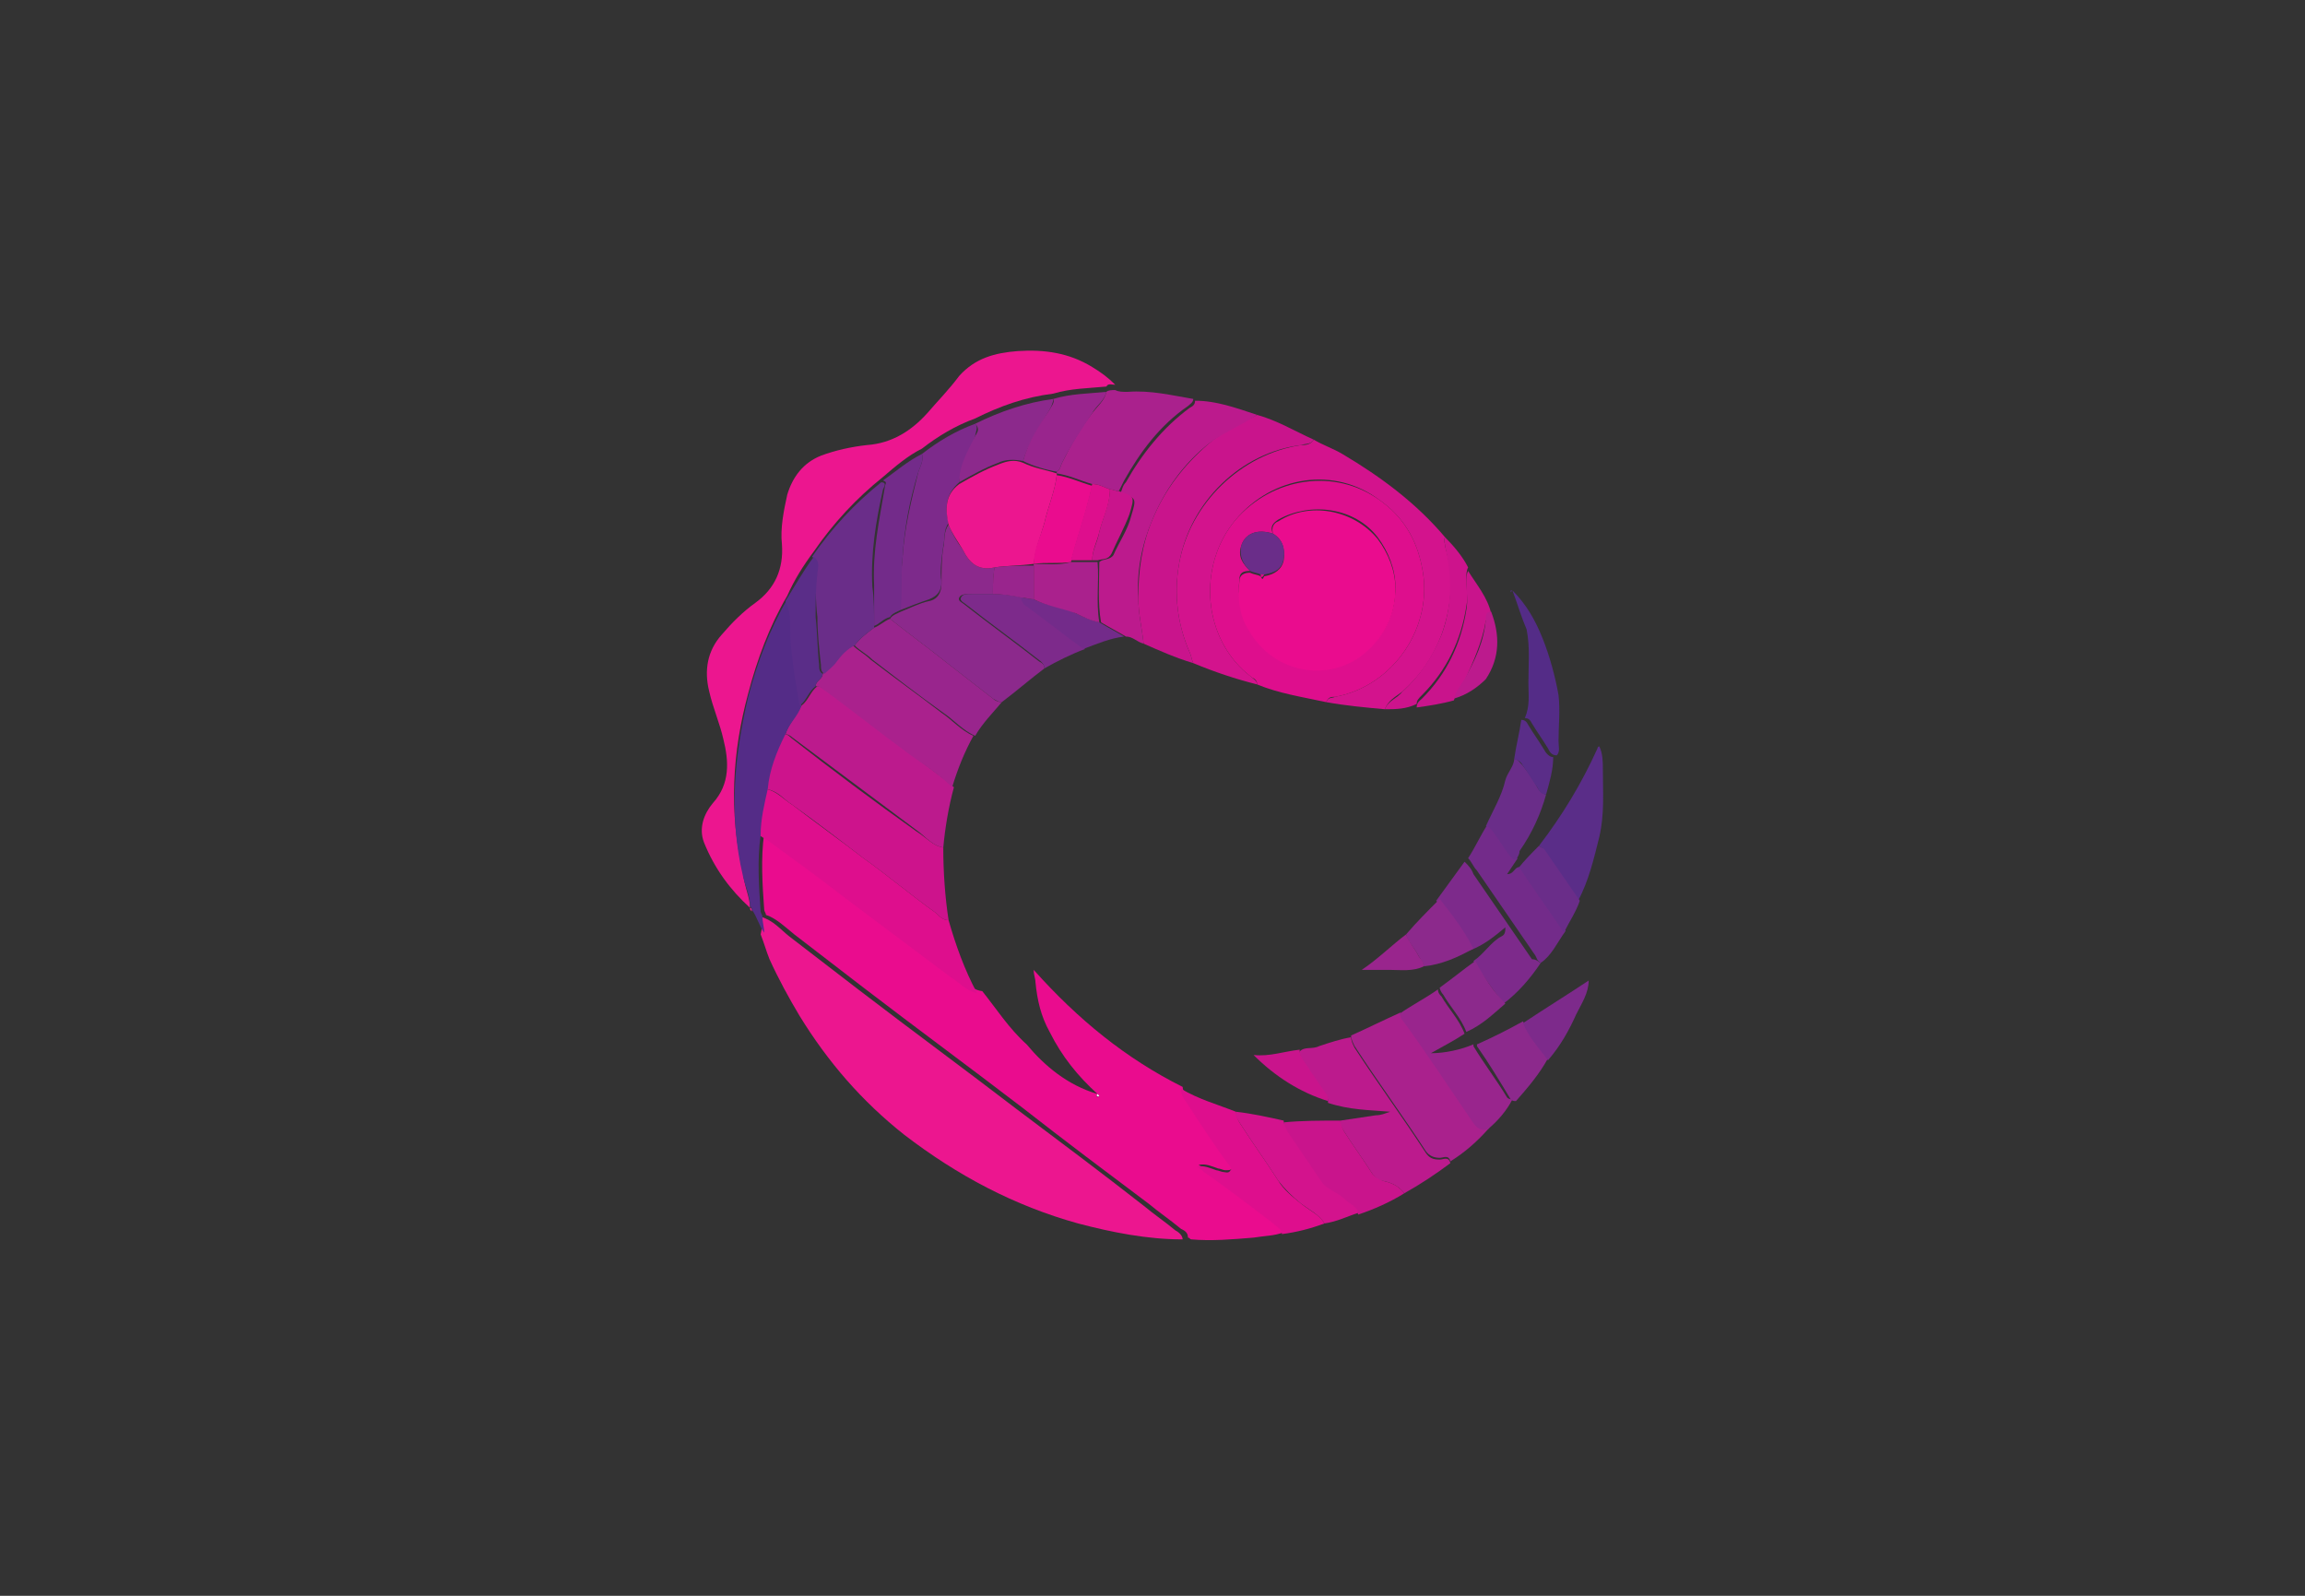 <?xml version="1.0" encoding="utf-8"?>
<!-- Generator: Adobe Illustrator 24.2.0, SVG Export Plug-In . SVG Version: 6.00 Build 0)  -->
<svg version="1.1" id="Layer_1" xmlns="http://www.w3.org/2000/svg" xmlns:xlink="http://www.w3.org/1999/xlink" x="0px" y="0px"
	 viewBox="0 0 130 90" style="enable-background:new 0 0 130 90;" xml:space="preserve">
<rect x="0" y="0" width="130" height="90" fill="#333333" stroke="none"/>
<style type="text/css">
	.st0{fill:#EA0C8E;}
	.st1{fill:#EC168F;}
	.st2{fill:#D3138D;}
	.st3{fill:#DE0E8D;}
	.st4{fill:#CD138C;}
	.st5{fill:#C9148C;}
	.st6{fill:#BC1A8D;}
	.st7{fill:#8C298C;}
	.st8{fill:#542C87;}
	.st9{fill:#AA218D;}
	.st10{fill:#99258D;}
	.st11{fill:#7D2A8B;}
	.st12{fill:#732B8A;}
	.st13{fill:#5A2D88;}
	.st14{fill:#6A2D89;}
	.st15{fill:#FEFEFE;}
</style>
<g>
	<path class="st0" d="M61.9,61.7c-1.1-1-2-2.1-2.7-3.5c-0.5-0.9-0.7-1.8-0.8-2.8c0-0.2-0.1-0.4-0.1-0.7c2.5,2.8,5.2,5,8.4,6.6
		c0,0.3,0.3,0.6,0.4,0.9c0.8,1.1,1.5,2.3,2.3,3.4c0.1,0.1,0.2,0.2,0.1,0.3c-0.1,0.1-0.2,0.1-0.4,0.1c-0.1,0-0.3-0.1-0.4-0.1
		c-0.3-0.1-0.7-0.3-1.1-0.2c0.2,0.1,0.3,0.2,0.4,0.3c1.3,1,2.6,2,3.9,2.9c0.2,0.1,0.4,0.3,0.5,0.6c-0.5,0.2-1.1,0.2-1.7,0.3
		c-1.2,0.1-2.4,0.2-3.5,0.1c-0.1,0-0.1-0.1-0.2-0.1c0-0.3-0.2-0.4-0.4-0.5c-0.6-0.5-1.2-0.9-1.8-1.4c-2.4-1.8-4.8-3.6-7.1-5.4
		c-3-2.3-6-4.5-9-6.8c-1.3-1-2.6-2-3.9-3c-0.5-0.4-1-0.9-1.6-1.1c0-0.1-0.1-0.2-0.1-0.3c-0.1-1.4-0.2-2.9,0-4.3
		c0.2,0,0.4,0.1,0.5,0.3c1.4,1.1,2.8,2.2,4.3,3.2c2,1.5,4,3,6,4.5c0.5,0.3,0.8,0.8,1.5,0.9c0.8,1,1.5,2.1,2.5,3
		C58.9,60.1,60.2,61.2,61.9,61.7c-0.1,0.2,0,0.2,0.1,0.1C62,61.8,61.9,61.7,61.9,61.7z"/>
	<path class="st1" d="M42.9,51.7c0.7,0.2,1.1,0.7,1.6,1.1c1.3,1,2.6,2,3.9,3c3,2.3,6,4.5,9,6.8c2.4,1.8,4.8,3.6,7.1,5.4
		c0.6,0.5,1.2,0.9,1.8,1.4c0.2,0.1,0.4,0.3,0.4,0.5c-2,0-4-0.4-5.9-0.9c-3.6-1-6.8-2.7-9.8-5c-2.4-1.9-4.3-4.1-5.9-6.7
		c-0.6-1-1.2-2.1-1.7-3.2c-0.2-0.5-0.3-0.9-0.5-1.4C43,52.3,43,52,42.9,51.7z"/>
	<path class="st1" d="M42.3,51.2c-1.1-1-2-2.2-2.6-3.7c-0.3-0.8,0-1.6,0.5-2.2c1-1.1,0.9-2.4,0.6-3.6c-0.2-0.9-0.6-1.8-0.8-2.7
		c-0.3-1.2-0.1-2.3,0.7-3.2c0.6-0.7,1.2-1.3,1.9-1.8c1.1-0.8,1.6-1.9,1.5-3.3c-0.1-0.9,0.1-1.9,0.3-2.8c0.3-1,0.9-1.8,1.9-2.2
		c0.8-0.3,1.7-0.5,2.6-0.6c1.4-0.1,2.5-0.8,3.4-1.8c0.6-0.7,1.2-1.3,1.8-2.1c0.9-1,2-1.3,3.3-1.4c1.5-0.1,2.9,0.1,4.2,0.9
		c0.5,0.3,0.9,0.6,1.3,1c-0.2,0-0.4-0.1-0.5,0.1c-1,0.1-2,0.1-3,0.4c-1.6,0.2-3,0.7-4.4,1.4c-1.1,0.4-2.1,1-3,1.7
		c-0.8,0.4-1.5,1-2.2,1.6c-1.5,1.2-2.8,2.6-3.9,4.2c-0.6,0.8-1.1,1.6-1.5,2.5c-1,1.7-1.7,3.6-2.2,5.5c-0.9,3.3-1.1,6.7-0.3,10.1
		C42,50.1,42.3,50.6,42.3,51.2z"/>
	<path class="st2" d="M74.1,24.8c0.5,0.3,1.1,0.5,1.6,0.8c2.2,1.3,4.2,2.8,5.8,4.7c-0.1,0.2,0,0.3,0,0.5c0.5,1.7,0.4,3.3-0.2,5
		c-0.5,1.3-1.2,2.3-2.2,3.2c-0.4,0.3-0.8,0.5-1,1c-1.1-0.1-2.2-0.2-3.3-0.4c0.1-0.3,0.3-0.2,0.5-0.3c3.3-0.6,5.6-4,4.9-7.3
		c-0.3-1.6-1.1-2.9-2.4-3.8c-2.5-1.9-6-1.4-8.1,1.1c-2.2,2.6-1.9,6.8,0.9,8.9c0.1,0.1,0.3,0.2,0.3,0.4c-1.2-0.3-2.4-0.7-3.6-1.2
		c-0.1-0.2-0.1-0.4-0.2-0.6c-0.7-1.6-0.9-3.3-0.6-5c0.6-3.4,3.5-6.2,6.9-6.7C73.6,25.1,73.9,25.1,74.1,24.8z"/>
	<path class="st3" d="M70.9,38.6c0-0.2-0.1-0.3-0.3-0.4c-2.8-2.1-3.1-6.3-0.9-8.9c2.1-2.4,5.6-2.9,8.1-1.1c1.3,0.9,2.1,2.2,2.4,3.8
		c0.7,3.3-1.6,6.7-4.9,7.3c-0.2,0-0.4,0-0.5,0.3C73.4,39.3,72.1,39.1,70.9,38.6z M71.8,30.1c-0.9-0.3-1.6,0-1.8,0.7
		c-0.2,0.6,0.1,1,0.5,1.4c-0.4,0-0.6,0.1-0.6,0.5c-0.1,0.9,0.1,1.8,0.5,2.7c1.4,2.5,4.5,3,6.5,1.4c1.2-0.9,1.8-2.2,1.8-3.7
		c0-1-0.4-2-1-2.8c-1.3-1.7-3.8-2-5.6-1C71.8,29.5,71.6,29.7,71.8,30.1z"/>
	<path class="st4" d="M53.2,47.8c0,1.4,0.1,2.8,0.3,4.1c-0.3,0-0.5-0.2-0.7-0.4c-1.4-1-2.7-2.1-4.1-3.1c-1.3-1-2.6-2-4-3
		c-0.5-0.3-0.8-0.8-1.5-0.9c0.2-1.1,0.5-2.1,1-3.1c0.2,0,0.3,0.1,0.4,0.2c2.3,1.8,4.7,3.6,7.1,5.3C52.2,47.2,52.6,47.7,53.2,47.8z"
		/>
	<path class="st5" d="M74.1,24.8c-0.2,0.3-0.5,0.2-0.7,0.3c-3.4,0.4-6.3,3.2-6.9,6.7c-0.3,1.7-0.1,3.4,0.6,5
		c0.1,0.2,0.1,0.4,0.2,0.6c-1-0.3-1.9-0.7-2.8-1.1c-0.1-0.9-0.3-1.7-0.3-2.6c0-1.5,0.2-3,0.8-4.4c0.7-1.7,1.8-3.1,3.2-4.3
		c0.8-0.7,1.8-1.1,2.7-1.6C72,23.7,73,24.3,74.1,24.8z"/>
	<path class="st3" d="M43.2,44.5c0.6,0.1,1,0.6,1.5,0.9c1.3,1,2.7,2,4,3c1.4,1,2.7,2.1,4.1,3.1c0.2,0.2,0.4,0.4,0.7,0.4
		c0.4,1.4,0.9,2.8,1.6,4.1c-0.6-0.1-1-0.6-1.5-0.9c-2-1.5-4-3-6-4.5c-1.4-1.1-2.8-2.1-4.3-3.2c-0.2-0.1-0.3-0.2-0.5-0.3
		C42.9,46.2,43,45.3,43.2,44.5z"/>
	<path class="st6" d="M53.2,47.8c-0.6-0.1-1-0.6-1.4-0.9c-2.4-1.8-4.7-3.5-7.1-5.3c-0.1-0.1-0.3-0.2-0.4-0.2c0.2-0.6,0.6-1,0.9-1.6
		c0.4-0.3,0.5-0.8,0.9-1.1c0.2,0,0.4,0.2,0.6,0.3c1.5,1.1,3,2.3,4.5,3.4c0.9,0.7,1.8,1.3,2.6,2C53.5,45.5,53.3,46.7,53.2,47.8z"/>
	<path class="st6" d="M70.9,23.4C70,24,69,24.4,68.2,25c-1.4,1.1-2.5,2.6-3.2,4.3c-0.6,1.4-0.9,2.9-0.8,4.4c0,0.9,0.2,1.7,0.3,2.6
		c-0.4-0.1-0.6-0.4-1-0.4c-0.5-0.3-0.9-0.5-1.4-0.8c-0.2-1.1-0.1-2.3-0.1-3.4c0.2-0.2,0.6-0.1,0.8-0.4c0.3-0.7,0.8-1.4,1-2.2
		c0.3-1,0.3-1-0.6-1.3c0.1-0.2,0.1-0.4,0.3-0.6c0.9-1.6,2.1-3.1,3.6-4.2c0.2-0.1,0.3-0.2,0.3-0.4C68.6,22.6,69.7,23,70.9,23.4z"/>
	<path class="st7" d="M58.9,37.7c-0.8,0.6-1.6,1.3-2.4,1.9c-0.2,0-0.3-0.1-0.5-0.2c-0.9-0.7-1.8-1.4-2.7-2.1c-1-0.8-2.1-1.6-3.1-2.4
		c0.1-0.2,0.4-0.3,0.6-0.4c0.5-0.2,1.1-0.5,1.6-0.6c0.5-0.1,0.7-0.5,0.7-1c0-0.7,0-1.4,0.1-2c0.1-0.4,0-0.9,0.3-1.3
		c0.2,0.5,0.5,1,0.8,1.4c0.4,0.8,0.9,1.2,1.8,1c-0.1,0.5-0.1,1-0.1,1.5c-0.4,0-0.9,0-1.3,0c-0.2,0-0.5,0-0.6,0.2
		c-0.1,0.2,0.2,0.3,0.3,0.4c1.4,1.1,2.8,2.1,4.2,3.2C58.8,37.4,58.9,37.5,58.9,37.7z"/>
	<path class="st8" d="M45.2,39.8c-0.2,0.6-0.7,1-0.9,1.6c-0.5,1-0.9,2-1,3.1c-0.2,0.9-0.4,1.7-0.4,2.6c-0.2,1.4-0.1,2.9,0,4.3
		c0,0.1,0.1,0.2,0.1,0.3c0,0.3,0.1,0.6,0.1,0.9c-0.3-0.4-0.4-0.9-0.7-1.3c0-0.1,0-0.1-0.1-0.2c0,0,0,0,0,0c0-0.6-0.3-1.2-0.4-1.7
		c-0.8-3.4-0.5-6.7,0.3-10.1c0.5-1.9,1.2-3.8,2.2-5.5c0.4,0.8,0.2,1.6,0.3,2.4C44.8,37.5,44.9,38.6,45.2,39.8z"/>
	<path class="st9" d="M53.7,44.4c-0.8-0.8-1.8-1.4-2.6-2c-1.5-1.1-3-2.3-4.5-3.4c-0.2-0.1-0.3-0.3-0.6-0.3c0-0.3,0.4-0.4,0.4-0.7
		c0.3-0.2,0.5-0.5,0.7-0.7c0.3-0.3,0.5-0.7,1-0.9c0.3,0.3,0.7,0.5,1,0.8c1.3,1,2.7,2,4,3c0.6,0.4,1.1,1,1.8,1.3
		C54.4,42.4,54,43.4,53.7,44.4z"/>
	<path class="st6" d="M75.6,63.2c0.7-0.1,1.3-0.2,2-0.3c0.3,0,0.5-0.1,0.8-0.2c-1.2-0.1-2.3-0.1-3.5-0.5c0-0.1,0-0.3-0.1-0.4
		c-0.3-0.4-0.6-0.8-0.9-1.3c-0.2-0.4-0.6-0.7-0.6-1.2c0.3-0.3,0.7-0.1,1.1-0.3c0.6-0.2,1.2-0.4,1.8-0.5c0,0.2,0.1,0.4,0.2,0.6
		c1.3,2,2.7,3.9,4,5.9c0.2,0.3,0.4,0.4,0.8,0.4c0.2,0,0.5-0.2,0.6,0.2c-0.8,0.6-1.7,1.2-2.6,1.7c-0.3-0.4-0.7-0.6-1.2-0.7
		c-0.3,0-0.4-0.2-0.6-0.4c-0.5-0.8-1.1-1.6-1.6-2.4C75.7,63.6,75.5,63.4,75.6,63.2z"/>
	<path class="st9" d="M81.8,65.5c-0.1-0.4-0.4-0.2-0.6-0.2c-0.3,0-0.6-0.1-0.8-0.4c-1.3-2-2.7-3.9-4-5.9c-0.1-0.2-0.2-0.4-0.2-0.6
		c0.9-0.4,1.9-0.9,2.8-1.3c0,0.1,0,0.1,0.1,0.2c1.3,1.9,2.7,3.9,4,5.8c0.2,0.3,0.5,0.6,0.9,0.5C83.3,64.4,82.6,65,81.8,65.5z"/>
	<path class="st9" d="M67.3,22.5c0,0.2-0.2,0.3-0.3,0.4c-1.6,1.1-2.7,2.6-3.6,4.2c-0.1,0.2-0.2,0.4-0.3,0.6c-0.2,0-0.3-0.1-0.5-0.1
		c-0.3-0.1-0.6-0.3-1-0.3c-0.7-0.2-1.3-0.5-2-0.6c0,0,0-0.1,0-0.1c0.2-0.1,0.2-0.3,0.3-0.5c0.5-1,1-1.9,1.7-2.8
		c0.3-0.4,0.7-0.7,0.8-1.2c0.1-0.1,0.3-0.1,0.5-0.1c0.2,0.1,0.4,0.1,0.7,0.1C64.9,22,66.1,22.3,67.3,22.5z"/>
	<path class="st10" d="M55,41.5c-0.7-0.3-1.2-0.9-1.8-1.3c-1.4-1-2.7-2-4-3c-0.3-0.3-0.7-0.5-1-0.8c0.3-0.4,0.7-0.7,1.1-1
		c0.3-0.1,0.6-0.4,0.9-0.5c1,0.8,2.1,1.6,3.1,2.4c0.9,0.7,1.8,1.4,2.7,2.1c0.1,0.1,0.3,0.2,0.5,0.2C56,40.2,55.4,40.8,55,41.5z"/>
	<path class="st3" d="M72.3,69.6c0-0.3-0.3-0.4-0.5-0.6c-1.3-1-2.6-2-3.9-2.9c-0.1-0.1-0.2-0.2-0.4-0.3c0.4-0.1,0.8,0.1,1.1,0.2
		c0.1,0,0.3,0.1,0.4,0.1c0.1,0,0.3,0.1,0.4-0.1c0.1-0.1,0-0.2-0.1-0.3c-0.8-1.1-1.6-2.3-2.3-3.4c-0.2-0.3-0.4-0.5-0.4-0.9
		c1,0.6,2.1,0.9,3.1,1.3c0,0.2,0.1,0.4,0.2,0.6c0.7,1.1,1.5,2.2,2.2,3.3c0.3,0.5,0.8,0.9,1.3,1.3c0.5,0.4,1,0.6,1.3,1.1
		C73.9,69.3,73.1,69.5,72.3,69.6z"/>
	<path class="st10" d="M83.9,63.7c-0.5,0.1-0.7-0.2-0.9-0.5c-1.3-1.9-2.6-3.9-4-5.8c0-0.1,0-0.1-0.1-0.2c0.7-0.5,1.5-0.9,2.2-1.4
		c0,0.2,0.1,0.3,0.2,0.4c0.4,0.7,1,1.3,1.3,2.1c-0.6,0.4-1.2,0.7-1.9,1.1c0.8,0,1.7-0.2,2.4-0.5c0,0,0,0.1,0,0.1
		c0.6,1,1.3,1.9,1.9,2.9c0.1,0.1,0.2,0.1,0.3,0.1C85,62.6,84.5,63.2,83.9,63.7z"/>
	<path class="st11" d="M86.9,54.3c-0.6,0.9-1.3,1.7-2.1,2.3c-0.6-0.8-1.2-1.6-1.7-2.4c0.6-0.4,1-1.1,1.6-1.4
		c0.2-0.1,0.2-0.3,0.2-0.5c-0.6,0.5-1.2,1-2,1.3c-0.6-1-1.2-1.9-1.9-2.8c0.5-0.7,1.1-1.5,1.6-2.2c0.2,0.2,0.4,0.4,0.5,0.7
		c1.1,1.6,2.2,3.2,3.3,4.8C86.7,54.1,86.8,54.3,86.9,54.3z"/>
	<path class="st5" d="M75.6,63.2c0,0.2,0.1,0.4,0.2,0.6c0.5,0.8,1.1,1.6,1.6,2.4c0.2,0.2,0.3,0.3,0.6,0.4c0.5,0.1,0.9,0.3,1.2,0.7
		c-0.8,0.5-1.7,0.9-2.6,1.2c-0.1-0.4-0.5-0.5-0.8-0.8c-0.4-0.4-1-0.5-1.3-1c-0.7-0.9-1.3-1.9-1.9-2.8c-0.1-0.2-0.2-0.4-0.2-0.6
		C73.4,63.2,74.5,63.2,75.6,63.2z"/>
	<path class="st12" d="M86.9,54.3c-0.2-0.1-0.2-0.2-0.3-0.4c-1.1-1.6-2.2-3.2-3.3-4.8c-0.2-0.2-0.3-0.5-0.5-0.7
		c0.4-0.6,0.7-1.3,1.1-1.9c0.2,0,0.3,0.2,0.4,0.3c0.3,0.4,0.6,0.9,0.9,1.3c0.1,0.1,0.2,0.3,0.4,0.3c-0.2,0.3-0.4,0.6-0.6,0.9
		c0.4,0,0.4-0.4,0.7-0.4c0.1,0,0.1,0.1,0.2,0.1c0.8,1.2,1.6,2.3,2.4,3.5C87.8,53.2,87.5,53.9,86.9,54.3z"/>
	<path class="st13" d="M86.8,47.7c1.3-1.7,2.4-3.5,3.3-5.5c0,0,0-0.1,0.1-0.1c0.2,0.4,0.2,0.9,0.2,1.3c0,1.3,0.1,2.5-0.2,3.8
		c-0.3,1.2-0.6,2.5-1.2,3.6c-0.7-1-1.3-1.9-2-2.9C87,47.8,86.9,47.8,86.8,47.7z"/>
	<path class="st2" d="M72.4,63.2c0,0.2,0.1,0.4,0.2,0.6c0.6,0.9,1.3,1.9,1.9,2.8c0.3,0.5,0.9,0.6,1.3,1c0.3,0.3,0.7,0.4,0.8,0.8
		c-0.6,0.2-1.2,0.5-1.9,0.6c-0.3-0.5-0.9-0.8-1.3-1.1c-0.5-0.4-0.9-0.8-1.3-1.3c-0.7-1.1-1.5-2.2-2.2-3.3c-0.1-0.2-0.3-0.4-0.2-0.6
		C70.6,62.8,71.5,63,72.4,63.2z"/>
	<path class="st11" d="M58.9,37.7c0-0.2-0.1-0.3-0.2-0.4c-1.4-1.1-2.8-2.1-4.2-3.2c-0.1-0.1-0.4-0.2-0.3-0.4
		c0.1-0.2,0.3-0.2,0.6-0.2c0.4,0,0.9,0,1.3,0c0.5,0,1.1,0.1,1.6,0.2c0,0.2,0.1,0.4,0.3,0.5c1.1,0.8,2.1,1.6,3.2,2.4
		C60.4,36.9,59.6,37.3,58.9,37.7z"/>
	<path class="st8" d="M85.3,33.3c0.8,0.8,1.3,1.7,1.7,2.7c0.4,1,0.7,2.1,0.9,3.2c0.1,0.9,0,1.7,0,2.6c0,0.3,0.1,0.6-0.1,0.8
		c-0.3,0-0.4-0.2-0.5-0.4c-0.3-0.5-0.6-0.9-0.9-1.4c-0.1-0.2-0.2-0.3-0.4-0.3c0.3-0.7,0.2-1.3,0.2-2c0-1,0.1-2-0.1-3
		C85.8,34.8,85.6,34.1,85.3,33.3C85.3,33.4,85.3,33.4,85.3,33.3z"/>
	<path class="st14" d="M85.5,48.5c-0.2,0-0.3-0.2-0.4-0.3c-0.3-0.4-0.6-0.9-0.9-1.3c-0.1-0.1-0.2-0.3-0.4-0.3
		c0.4-0.9,0.9-1.7,1.1-2.6c0.1-0.4,0.5-0.8,0.5-1.2c0.2,0,0.3,0.2,0.5,0.4c0.3,0.4,0.6,0.8,0.8,1.2c0.1,0.2,0.3,0.4,0.5,0.4
		c-0.3,1.1-0.8,2.2-1.5,3.2C85.7,48.2,85.6,48.3,85.5,48.5z"/>
	<path class="st4" d="M78.1,40c0.2-0.5,0.7-0.6,1-1c1-0.9,1.7-2,2.2-3.2c0.6-1.6,0.6-3.3,0.2-5c0-0.2-0.1-0.3,0-0.5
		c0.5,0.5,1,1.1,1.3,1.7c-0.1,0.2-0.1,0.4-0.1,0.6c0,0.5,0.1,1.1,0,1.6c-0.3,1.9-1.1,3.6-2.5,5c-0.2,0.2-0.3,0.3-0.3,0.5
		C79.3,40,78.7,40,78.1,40z"/>
	<path class="st5" d="M79.9,39.9c0-0.3,0.2-0.4,0.3-0.5c1.4-1.4,2.2-3.1,2.5-5c0.1-0.5,0-1.1,0-1.6c0-0.2,0-0.4,0.1-0.6
		c0.5,0.8,1.1,1.5,1.3,2.4c-0.2,0-0.2,0.3-0.3,0.4c-0.2,1.2-0.7,2.3-1.2,3.4c-0.2,0.4-0.5,0.7-0.6,1.1
		C81.3,39.7,80.6,39.8,79.9,39.9z"/>
	<path class="st7" d="M85.5,62.1c-0.1,0-0.2,0-0.3-0.1C84.6,61,84,60,83.3,59c0,0,0-0.1,0-0.1c0.9-0.4,1.7-0.8,2.6-1.3
		c0.3,0.8,0.9,1.4,1.4,2.1C86.8,60.6,86.2,61.3,85.5,62.1z"/>
	<path class="st7" d="M81.2,50.7c0.7,0.9,1.4,1.8,1.9,2.8c-0.9,0.5-1.8,0.9-2.8,1c0-0.2-0.2-0.4-0.3-0.6c-0.2-0.4-0.6-0.8-0.7-1.2
		C79.9,52,80.5,51.4,81.2,50.7z"/>
	<path class="st7" d="M83.2,54.2c0.5,0.9,1,1.7,1.7,2.4c-0.7,0.6-1.3,1.2-2.2,1.6c-0.3-0.8-0.9-1.4-1.3-2.1
		c-0.1-0.1-0.2-0.3-0.2-0.4C81.9,55.2,82.5,54.7,83.2,54.2z"/>
	<path class="st14" d="M86.8,47.7c0.1,0.1,0.2,0.1,0.3,0.2c0.7,1,1.3,1.9,2,2.9c-0.2,0.6-0.6,1.2-0.9,1.8c-0.8-1.2-1.6-2.3-2.4-3.5
		c0-0.1-0.1-0.1-0.2-0.1C86,48.5,86.4,48.1,86.8,47.7z"/>
	<path class="st11" d="M87.3,59.8c-0.5-0.7-1.1-1.3-1.4-2.1c1.2-0.8,2.5-1.6,3.7-2.4l0,0c0,0.7-0.4,1.3-0.7,1.9
		C88.5,58.1,88,59,87.3,59.8z"/>
	<path class="st12" d="M61.1,36.6c-1.1-0.8-2.1-1.6-3.2-2.4c-0.2-0.1-0.3-0.3-0.3-0.5c0.2,0,0.5,0.1,0.7,0.1
		c0.8,0.4,1.6,0.4,2.4,0.8c0.4,0.2,0.9,0.4,1.3,0.5c0.5,0.3,0.9,0.5,1.4,0.8C62.6,36,61.9,36.3,61.1,36.6z"/>
	<path class="st13" d="M87.2,44.8c-0.3,0-0.4-0.2-0.5-0.4c-0.3-0.4-0.5-0.8-0.8-1.2c-0.1-0.2-0.2-0.3-0.5-0.4
		c0.1-0.7,0.3-1.5,0.4-2.2c0.2,0,0.3,0.1,0.4,0.3c0.3,0.5,0.6,0.9,0.9,1.4c0.1,0.2,0.3,0.4,0.5,0.4C87.6,43.4,87.4,44.1,87.2,44.8z"
		/>
	<path class="st5" d="M73.3,59.2c0,0.5,0.4,0.8,0.6,1.2c0.3,0.4,0.6,0.9,0.9,1.3c0.1,0.1,0.1,0.3,0.1,0.4c-1.6-0.5-3-1.4-4.2-2.6
		C71.6,59.6,72.4,59.3,73.3,59.2z"/>
	<path class="st6" d="M82,39.4c0.1-0.4,0.4-0.8,0.6-1.1c0.6-1.1,1.1-2.1,1.2-3.4c0-0.2,0-0.4,0.3-0.4c0.5,1.3,0.5,2.6-0.3,3.8
		C83.3,38.8,82.7,39.2,82,39.4z"/>
	<path class="st10" d="M79.3,52.7c0.2,0.5,0.5,0.8,0.7,1.2c0.1,0.2,0.3,0.3,0.3,0.6c-0.6,0.3-1.3,0.2-1.9,0.2c-0.5,0-1,0-1.6,0
		C77.7,54.1,78.5,53.3,79.3,52.7z"/>
	<path class="st11" d="M89.6,55.2C89.6,55.2,89.7,55.2,89.6,55.2C89.7,55.2,89.7,55.2,89.6,55.2C89.7,55.2,89.6,55.2,89.6,55.2
		C89.6,55.2,89.6,55.2,89.6,55.2z"/>
	<path class="st8" d="M85.2,33.4c0,0,0-0.1,0-0.1C85.3,33.3,85.3,33.3,85.2,33.4C85.3,33.4,85.3,33.4,85.2,33.4z"/>
	<path class="st1" d="M42.3,51.2c0.1,0,0.1,0.1,0.1,0.2C42.3,51.3,42.3,51.3,42.3,51.2z"/>
	<path class="st15" d="M61.9,61.7c0,0,0.1,0.1,0.1,0.1C61.9,61.9,61.8,61.8,61.9,61.7C61.8,61.7,61.9,61.7,61.9,61.7z"/>
	<path class="st14" d="M49.3,35.4c-0.4,0.3-0.8,0.6-1.1,1c-0.4,0.2-0.7,0.5-1,0.9c-0.2,0.3-0.5,0.5-0.7,0.7
		c-0.2-0.1-0.2-0.3-0.2-0.5c-0.1-0.9-0.2-1.8-0.2-2.7C46,34,46,33.2,46,32.4c0-0.3,0.2-0.7-0.2-1c1.1-1.6,2.4-3,3.9-4.2
		c0.3,0,0.2,0.2,0.1,0.4c-0.4,1.8-0.7,3.6-0.6,5.5C49.3,33.8,49.3,34.6,49.3,35.4z"/>
	<path class="st11" d="M53.5,29.5c-0.3,0.4-0.2,0.9-0.3,1.3c-0.1,0.7-0.2,1.4-0.1,2c0,0.5-0.2,0.8-0.7,1c-0.6,0.2-1.1,0.4-1.6,0.6
		c0-1,0-2,0.1-2.9c0.1-1.7,0.5-3.3,0.9-4.9c0.1-0.3,0.3-0.6,0.2-1c0.9-0.7,1.9-1.3,3-1.7c0.2,0.2,0,0.5,0,0.7
		c-0.3,0.9-0.8,1.7-0.9,2.6C53.3,27.9,53.3,28.7,53.5,29.5z"/>
	<path class="st12" d="M52,25.6c0.1,0.4-0.1,0.7-0.2,1c-0.5,1.6-0.8,3.2-0.9,4.9c-0.1,1,0,2-0.1,2.9c-0.2,0.1-0.5,0.2-0.6,0.4
		c-0.4,0.1-0.6,0.4-0.9,0.5c0-0.8,0-1.5,0-2.3c-0.1-1.9,0.3-3.7,0.6-5.5c0-0.2,0.2-0.3-0.1-0.4C50.5,26.6,51.2,26,52,25.6z"/>
	<path class="st7" d="M54.1,27.2c0-1,0.5-1.8,0.9-2.6c0.1-0.2,0.3-0.4,0-0.7c1.4-0.7,2.9-1.2,4.4-1.4c0,0.2-0.1,0.4-0.2,0.6
		C58.6,24.1,58,25,57.7,26c-0.5-0.1-1-0.1-1.4,0.1C55.5,26.4,54.8,26.8,54.1,27.2z"/>
	<path class="st10" d="M57.7,26c0.3-1.1,0.9-2,1.5-2.9c0.1-0.2,0.3-0.4,0.2-0.6c1-0.3,2-0.3,3-0.4c-0.1,0.5-0.6,0.8-0.8,1.2
		c-0.6,0.9-1.2,1.8-1.7,2.8c-0.1,0.2-0.1,0.4-0.3,0.5C59,26.5,58.3,26.3,57.7,26z"/>
	<path class="st13" d="M45.9,31.4c0.4,0.3,0.2,0.7,0.2,1C46,33.2,46,34,46,34.8c0.1,0.9,0.1,1.8,0.2,2.7c0,0.2,0,0.4,0.2,0.5
		c0,0.3-0.4,0.4-0.4,0.7c-0.4,0.3-0.5,0.8-0.9,1.1c-0.2-1.1-0.4-2.3-0.5-3.5c-0.1-0.8,0.1-1.6-0.3-2.4
		C44.8,33.1,45.3,32.2,45.9,31.4z"/>
	<path class="st0" d="M71.8,30.1c-0.1-0.3,0-0.6,0.3-0.7c1.7-1.1,4.2-0.7,5.6,1c0.6,0.8,1,1.8,1,2.8c0,1.5-0.6,2.7-1.8,3.7
		c-2,1.6-5.1,1.1-6.5-1.4c-0.5-0.8-0.6-1.7-0.5-2.7c0-0.4,0.3-0.5,0.6-0.5c0.2,0.1,0.4,0.1,0.6,0.2c0.1,0.2,0.1,0.2,0.2,0
		c0.6-0.1,1-0.4,1.1-0.9C72.5,30.9,72.3,30.4,71.8,30.1z"/>
	<path class="st14" d="M71.1,32.4c-0.2-0.1-0.4-0.1-0.6-0.2c-0.4-0.4-0.6-0.8-0.5-1.4c0.2-0.7,0.9-1,1.8-0.7
		c0.5,0.3,0.7,0.8,0.6,1.4c-0.1,0.6-0.5,0.8-1.1,0.9C71.2,32.4,71.1,32.4,71.1,32.4z"/>
	<path class="st9" d="M62,35.1c-0.5-0.1-0.9-0.3-1.3-0.5c-0.8-0.3-1.6-0.4-2.4-0.8c0-0.6,0-1.3,0-1.9c0,0,0-0.1,0-0.1
		c0.7,0,1.4,0.1,2.1-0.1c0.4,0,0.8,0,1.2,0c0.1,0,0.2,0,0.3,0C62,32.8,61.8,33.9,62,35.1z"/>
	<path class="st5" d="M61.9,31.6c-0.1,0-0.2,0-0.3,0c0-0.6,0.3-1,0.4-1.6c0.2-0.8,0.6-1.6,0.6-2.4c0.2,0,0.3,0.1,0.5,0.1
		c0.9,0.3,0.9,0.3,0.6,1.3c-0.3,0.8-0.7,1.5-1,2.2C62.5,31.6,62.2,31.5,61.9,31.6z"/>
	<path class="st1" d="M58.3,31.8C58.3,31.8,58.3,31.8,58.3,31.8c-0.7,0.1-1.5,0.1-2.2,0.2c-0.9,0.2-1.4-0.2-1.8-1
		c-0.3-0.5-0.6-0.9-0.8-1.4c-0.2-0.9-0.2-1.7,0.6-2.3c0.7-0.4,1.4-0.8,2.2-1.1c0.5-0.2,0.9-0.3,1.4-0.1c0.6,0.3,1.3,0.4,1.9,0.6
		c0,0,0,0.1,0,0.1c-0.1,0.9-0.5,1.8-0.7,2.7C58.7,30.2,58.4,30.9,58.3,31.8z"/>
	<path class="st10" d="M56.1,32c0.7-0.1,1.5-0.1,2.2-0.1c0,0.6,0,1.3,0,1.9c-0.2,0-0.5-0.1-0.7-0.1c-0.5-0.1-1.1-0.2-1.6-0.2
		C56,32.9,56,32.4,56.1,32z"/>
	<path class="st0" d="M58.3,31.8c0-0.8,0.4-1.6,0.6-2.3c0.2-0.9,0.6-1.8,0.7-2.7c0.7,0.1,1.3,0.4,2,0.6c-0.1,0.3-0.1,0.5-0.2,0.8
		c-0.3,1.2-0.7,2.3-1,3.5C59.7,31.8,59,31.7,58.3,31.8z"/>
	<path class="st3" d="M60.4,31.6c0.3-1.2,0.7-2.3,1-3.5c0.1-0.3,0.1-0.5,0.2-0.8c0.4,0,0.7,0.2,1,0.3c0,0.9-0.4,1.6-0.6,2.4
		c-0.1,0.5-0.4,1-0.4,1.6C61.2,31.6,60.8,31.6,60.4,31.6z"/>
	<path class="st3" d="M71.1,32.4c0.1,0,0.1,0,0.2,0C71.2,32.6,71.1,32.6,71.1,32.4z"/>
</g>
</svg>
